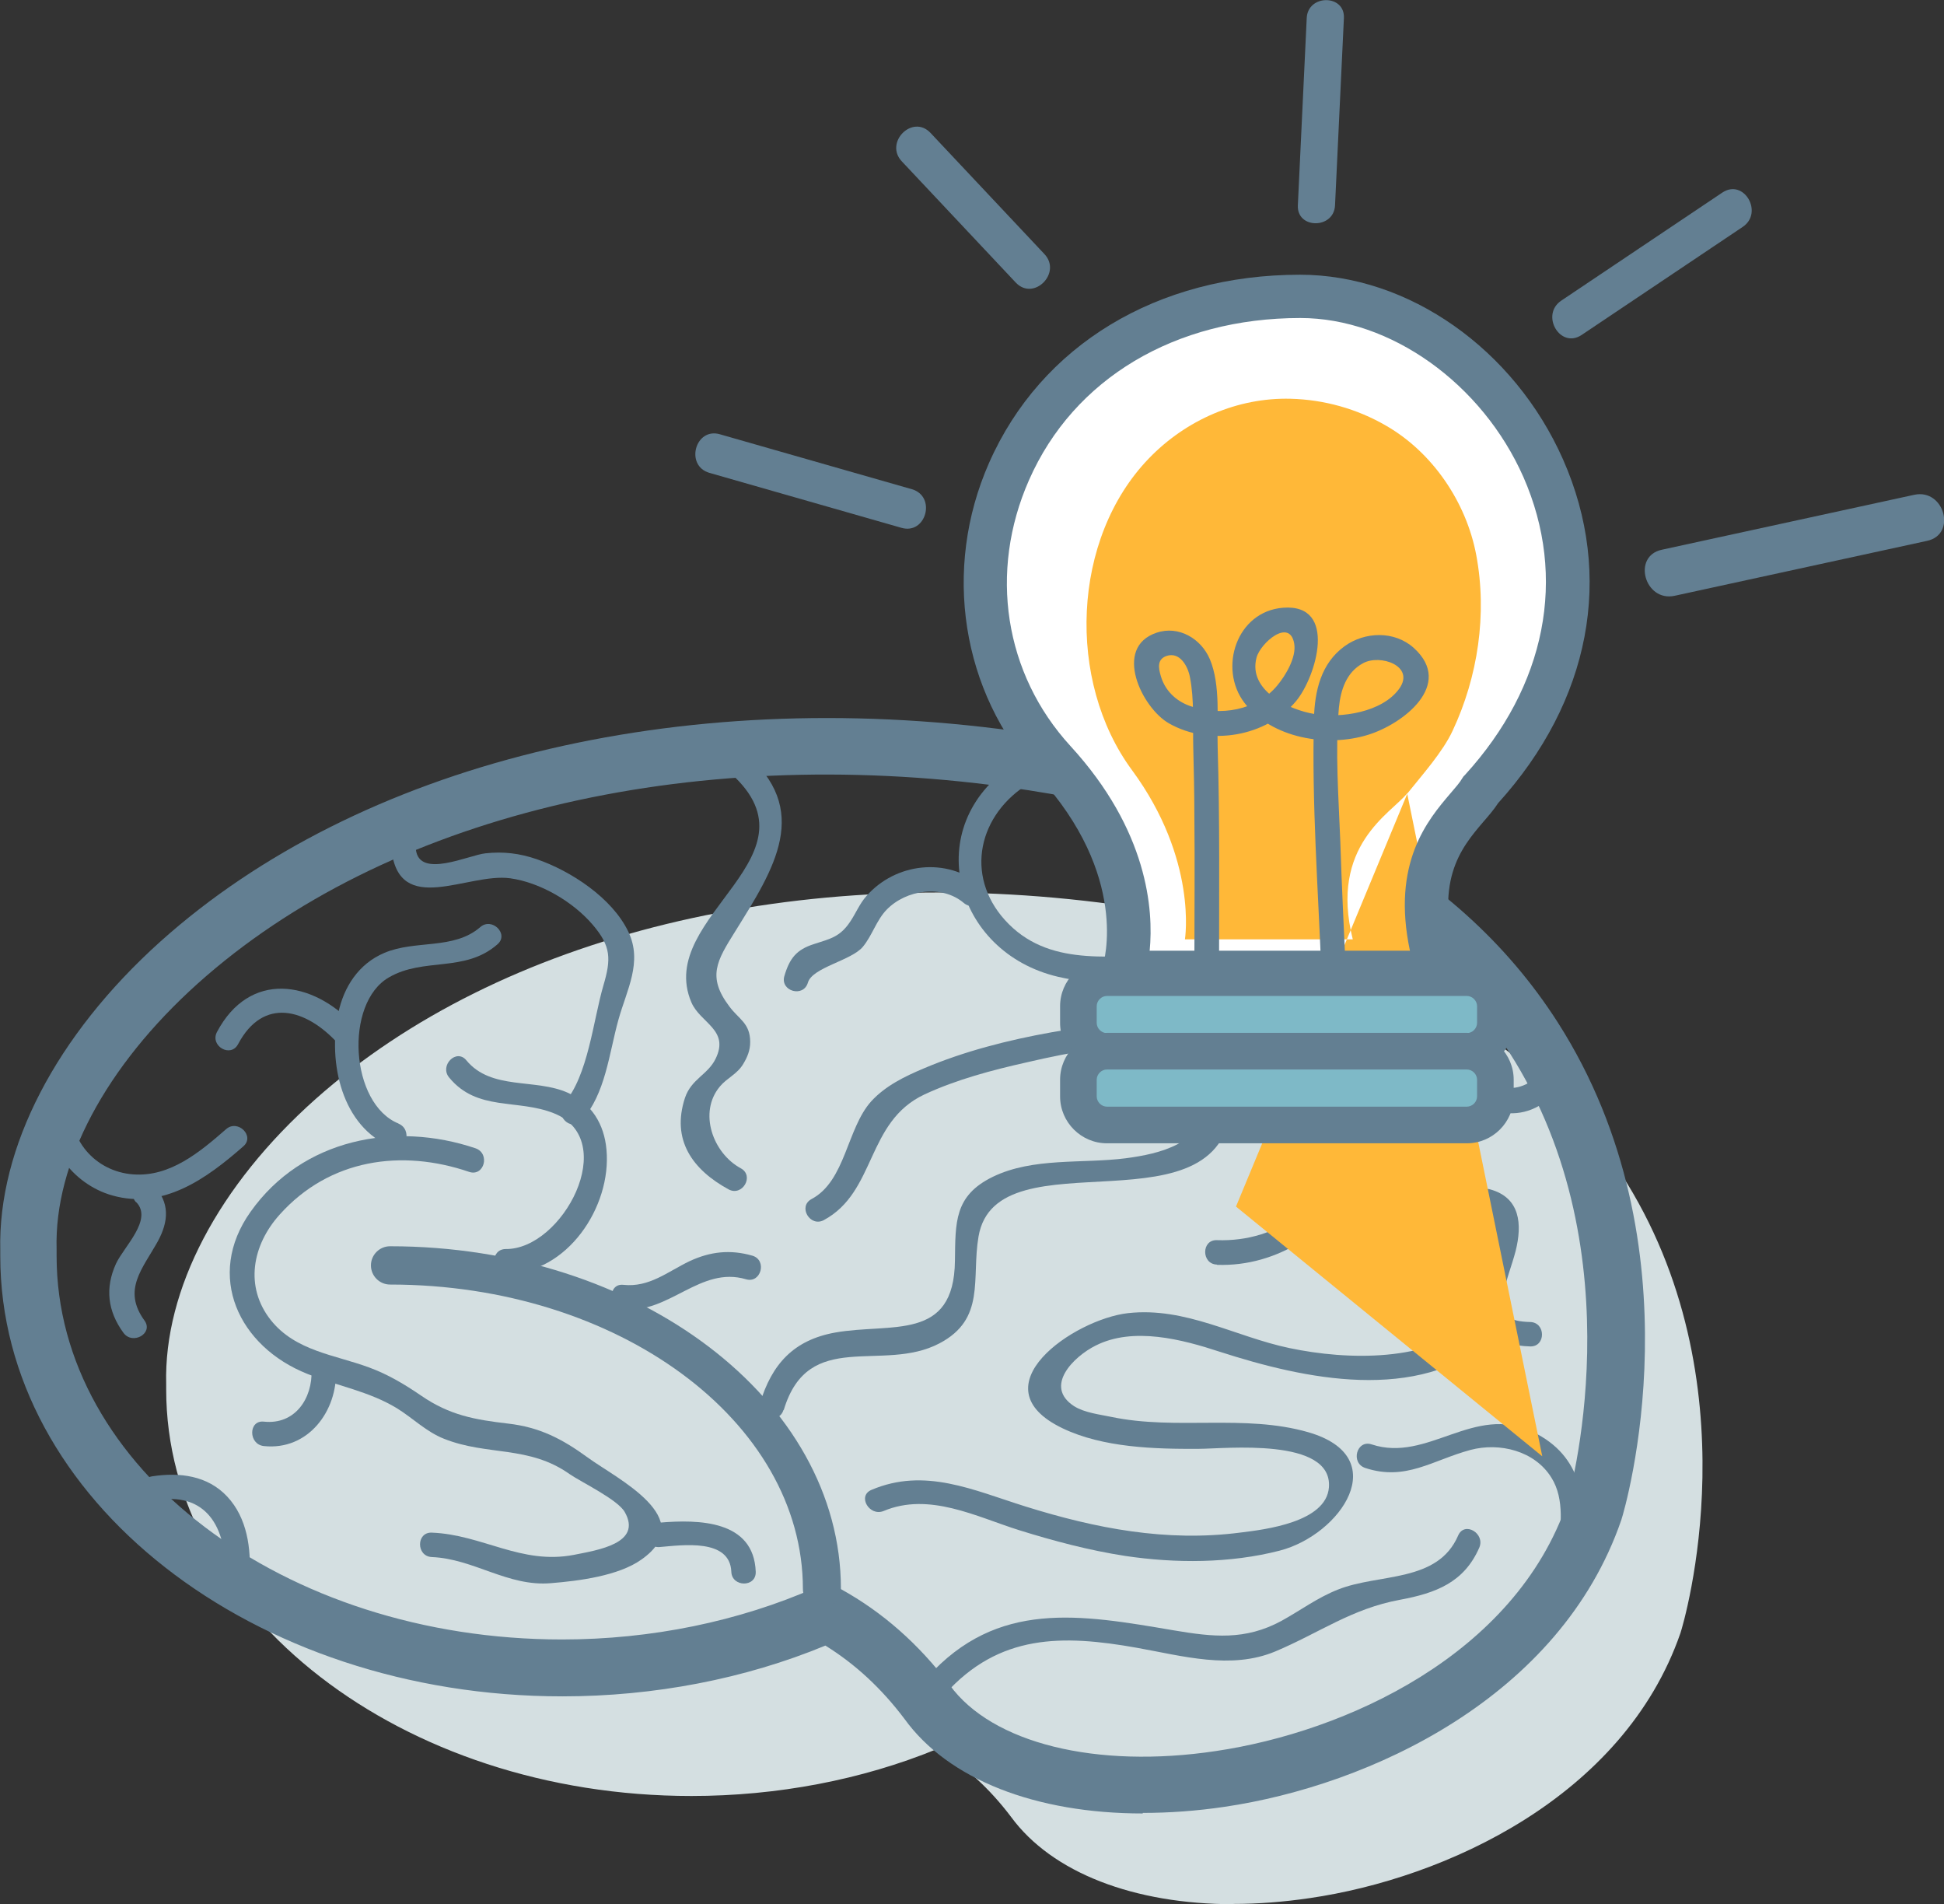 <?xml version="1.0" encoding="UTF-8"?><svg id="Ebene_1" xmlns="http://www.w3.org/2000/svg" viewBox="0 0 70.07 68.62"><rect x="0" y="0" width="70.07" height="68.62" fill="#333333" stroke="none"/><defs><style>.cls-1{fill:#637f92;}.cls-2{fill:#fff;}.cls-3{fill:#ffb838;}.cls-4{fill:#7eb9c7;}.cls-5{fill:#d4dfe1;}</style></defs><path class="cls-5" d="M44.47,68.62c-3.59,0-6.55-1.13-8.03-3.15-.77-1.02-1.65-1.82-2.67-2.44-2.71,1.11-5.76,1.69-8.85,1.69-10.44,0-18.93-6.57-18.93-14.65v-.19c-.09-3.41,1.88-7.16,5.39-10.28,6.67-5.92,17.42-8.54,28.75-7.01h0c8.74,1.18,14.89,4.45,18.29,9.69,4.86,7.5,2.27,16.21,2.15,16.57-2.05,5.91-8.48,8.84-13.36,9.55-.95,.14-1.87,.21-2.75,.21Z"/><g><path class="cls-1" d="M41.19,65.35c-3.85,0-7.01-1.22-8.59-3.41-.83-1.1-1.77-1.97-2.85-2.64-2.9,1.2-6.17,1.83-9.48,1.83-11.17,0-20.26-7.11-20.26-15.86v-.21c-.09-3.7,2.01-7.75,5.77-11.13,7.15-6.41,18.65-9.25,30.78-7.59h0c9.35,1.28,15.94,4.81,19.58,10.49,5.2,8.11,2.43,17.55,2.3,17.94-2.2,6.4-9.07,9.57-14.3,10.34-1.01,.15-2,.22-2.95,.22Zm-11.33-8.33l.44,.24c1.52,.84,2.81,1.98,3.93,3.46,1.52,2.1,5.28,3.03,9.6,2.38,4.66-.69,10.77-3.45,12.66-8.95,.01-.05,2.6-8.92-2.09-16.23-3.31-5.15-9.41-8.36-18.13-9.56-11.54-1.58-22.43,1.07-29.14,7.08-3.32,2.98-5.18,6.47-5.09,9.58v.24c0,7.62,8.17,13.82,18.22,13.82,3.21,0,6.37-.65,9.14-1.87l.46-.2Z"/><path class="cls-1" d="M29.63,57.95c-.38,0-.69-.31-.69-.69,0-6.05-6.67-10.97-14.88-10.97-.38,0-.69-.31-.69-.69s.31-.69,.69-.69c8.96,0,16.25,5.54,16.25,12.34,0,.38-.31,.69-.69,.69Z"/><path class="cls-1" d="M17.14,41.38c-2.9-.98-6.24-.35-8.11,2.29-1.64,2.31-.42,4.86,2.05,5.84,1.09,.44,2.21,.62,3.23,1.24,.58,.36,1.06,.85,1.7,1.1,1.56,.62,3.05,.23,4.52,1.27,.42,.29,1.74,.92,1.99,1.37,.64,1.13-.98,1.37-1.83,1.54-1.9,.37-3.3-.73-5.13-.8-.56-.02-.56,.85,0,.88,1.52,.06,2.75,1.08,4.31,.94,.99-.08,2.42-.26,3.25-.85,2.1-1.48-.89-2.91-1.94-3.68-.92-.67-1.73-1.09-2.87-1.22-1.2-.14-2.1-.3-3.12-1-.6-.41-1.2-.77-1.88-1.02-1.24-.46-2.66-.59-3.55-1.71-.95-1.2-.67-2.7,.32-3.8,1.8-2.01,4.4-2.37,6.83-1.54,.54,.18,.77-.66,.23-.85h0Z"/><path class="cls-1" d="M11.23,49.36c.04,1.04-.6,1.99-1.72,1.87-.56-.06-.56,.82,0,.88,1.59,.17,2.66-1.26,2.6-2.75-.02-.56-.9-.57-.88,0h0Z"/><path class="cls-1" d="M1.72,39.67c-.2,1.53,.87,3,2.33,3.41,1.84,.52,3.41-.62,4.72-1.77,.43-.37-.2-.99-.62-.62-.94,.82-2.02,1.73-3.35,1.63-1.37-.1-2.39-1.27-2.21-2.65,.07-.56-.8-.55-.88,0h0Z"/><path class="cls-1" d="M18.24,45.89c2.19,.02,3.81-2.4,3.62-4.46-.08-.92-.54-1.67-1.39-2.05-1.18-.53-2.76-.08-3.66-1.17-.36-.44-.98,.19-.62,.62,1.01,1.23,2.46,.76,3.78,1.29,2.4,.96,.31,4.91-1.74,4.89-.56,0-.56,.87,0,.88h0Z"/><path class="cls-1" d="M14.37,40.49c-1.75-.7-1.97-4.34-.35-5.27,1.26-.73,2.73-.16,3.91-1.19,.43-.37-.2-.99-.62-.62-.96,.83-2.34,.45-3.46,.93-.92,.39-1.46,1.22-1.66,2.18-.37,1.76,.12,4.09,1.94,4.82,.52,.21,.75-.64,.23-.85h0Z"/><path class="cls-1" d="M23.77,55.75c.83-.07,2.54-.32,2.59,.89,.02,.56,.9,.57,.88,0-.07-1.86-2.05-1.89-3.47-1.77-.56,.05-.56,.92,0,.88h0Z"/><path class="cls-1" d="M8.99,56.82c.07-1.01-.08-2.12-.8-2.89-.71-.76-1.72-.88-2.7-.73-.56,.08-.32,.93,.23,.85,1.83-.27,2.49,1.18,2.38,2.78-.04,.56,.84,.56,.88,0h0Z"/><path class="cls-1" d="M53.2,47.63c-1.72,1.46-4.62,1.39-6.72,.95-1.96-.41-3.74-1.49-5.82-1.26-1.95,.22-5.49,2.65-2.36,4.15,1.46,.7,3.33,.75,4.91,.74,.93,0,4.83-.43,4.69,1.39-.1,1.26-2.31,1.52-3.21,1.63-2.65,.34-5.19-.15-7.72-.94-1.89-.59-3.63-1.42-5.56-.6-.52,.22-.07,.97,.44,.76,1.64-.69,3.35,.21,4.88,.69,1.25,.39,2.53,.73,3.83,.93,1.81,.27,3.77,.27,5.56-.19,2.21-.57,4.13-3.38,1.03-4.27-2.3-.66-4.75-.06-7.09-.55-.43-.09-.97-.15-1.35-.39-1.09-.71-.02-1.78,.78-2.18,1.36-.69,3.13-.22,4.47,.22,3.07,.99,7.12,1.87,9.85-.45,.43-.37-.19-.98-.62-.62h0Z"/><path class="cls-1" d="M28.25,50.81c.89-2.96,3.56-1.32,5.61-2.4,1.68-.88,1.15-2.33,1.41-3.85,.65-3.81,9.04,.14,9.13-5.01,.05-3.24-4.44-2.72-6.5-2.35-1.56,.28-3.14,.68-4.6,1.3-.69,.29-1.39,.63-1.9,1.19-.88,.98-.92,2.87-2.15,3.52-.5,.27-.05,1.02,.44,.76,1.9-1.02,1.52-3.54,3.63-4.53,1.16-.54,2.45-.88,3.7-1.16,1.56-.36,3.46-.76,5.05-.34,.91,.24,1.53,.77,1.44,1.77-.13,1.5-1.71,1.87-2.94,2.03-1.57,.2-3.33-.04-4.79,.67-1.39,.68-1.34,1.64-1.36,3.02-.03,2.93-2.29,2.23-4.32,2.59-1.49,.27-2.28,1.13-2.71,2.56-.16,.54,.68,.77,.85,.23h0Z"/><path class="cls-1" d="M26.18,27.73c3.72,3.1-2.6,5.25-1.26,8.39,.32,.75,1.39,.99,.87,2.04-.28,.57-.87,.72-1.1,1.4-.5,1.52,.27,2.59,1.57,3.3,.5,.27,.94-.49,.44-.76-1-.54-1.54-2.01-.75-2.95,.26-.31,.62-.44,.84-.81,.15-.25,.25-.49,.25-.79,0-.68-.41-.82-.75-1.28-.81-1.07-.45-1.65,.2-2.69,1.41-2.27,2.81-4.4,.31-6.49-.43-.36-1.05,.26-.62,.62h0Z"/><path class="cls-1" d="M20.96,40.39c.87-.98,.99-2.42,1.33-3.64,.3-1.08,.88-2.08,.36-3.17-.58-1.22-2.08-2.2-3.31-2.62-.61-.21-1.2-.28-1.84-.21-.6,.06-2.39,.93-2.51-.14-.06-.55-.94-.56-.88,0,.27,2.45,2.75,.83,4.28,1.04,1.08,.15,2.26,.84,2.97,1.67,.67,.78,.67,1.24,.39,2.19-.37,1.26-.55,3.26-1.42,4.25-.37,.42,.25,1.04,.62,.62h0Z"/><path class="cls-1" d="M4.91,43.32c.61,.63-.45,1.61-.73,2.22-.4,.88-.3,1.71,.27,2.49,.33,.45,1.09,.02,.76-.44-.81-1.11-.07-1.87,.48-2.86,.39-.72,.44-1.4-.16-2.02-.39-.41-1.01,.21-.62,.62h0Z"/><path class="cls-1" d="M12.79,36.97c-1.53-1.66-3.8-1.99-4.97,.22-.26,.5,.49,.94,.76,.44,.91-1.72,2.45-1.28,3.59-.04,.38,.42,1-.21,.62-.62h0Z"/><path class="cls-1" d="M34.06,61.05c1.95-2.17,4.23-2.15,6.92-1.67,1.63,.29,3.39,.8,4.99,.13,1.59-.67,2.75-1.54,4.49-1.86,1.29-.24,2.31-.62,2.86-1.88,.22-.51-.53-.96-.76-.44-.74,1.72-2.85,1.36-4.33,1.95-.74,.29-1.35,.75-2.04,1.13-1.31,.71-2.47,.58-3.89,.34-3.36-.57-6.35-1.11-8.87,1.69-.38,.42,.24,1.04,.62,.62h0Z"/><path class="cls-1" d="M57.02,55.94c.21-1.8,.02-3.48-1.77-4.34-2.12-1.02-3.79,1.12-5.81,.45-.54-.18-.77,.67-.23,.85,1.46,.48,2.42-.28,3.79-.65,1.05-.28,2.32,.03,2.92,1,.49,.78,.33,1.82,.23,2.69-.07,.56,.81,.55,.88,0h0Z"/><path class="cls-1" d="M55.15,47.64c-.73-.02-1.09-.2-.97-.95,.09-.55,.31-1.07,.45-1.61,.24-.96,.17-1.92-.92-2.22-.54-.15-.78,.69-.23,.85,.98,.27-.08,2.27-.17,2.94-.17,1.27,.65,1.84,1.85,1.87,.56,.01,.56-.86,0-.88h0Z"/><path class="cls-1" d="M22.47,47.18c1.65,.17,2.77-1.57,4.42-1.08,.54,.16,.77-.69,.23-.85-.8-.23-1.52-.15-2.27,.2-.79,.38-1.45,.95-2.38,.85-.56-.06-.56,.82,0,.88h0Z"/><path class="cls-1" d="M43.87,45.58c4.4,.15,7.71-5.35,4.4-8.79-1.52-1.58-3.85-2.28-5.99-2.35-2.03-.07-4.31,.47-5.92-1.14-1.57-1.57-1.19-3.79,.59-4.98,.47-.31,.03-1.07-.44-.76-3.34,2.21-2.14,6.76,1.63,7.64,2.87,.67,5.76-.36,8.45,1.35,3.91,2.49,1.78,8.3-2.73,8.14-.56-.02-.56,.86,0,.88h0Z"/><path class="cls-1" d="M35.36,31.91c-1.22-1.03-3.08-.82-4.13,.38-.25,.28-.38,.62-.59,.93-.37,.55-.72,.61-1.3,.8-.63,.2-.88,.51-1.07,1.16-.15,.54,.69,.78,.85,.23,.16-.55,1.56-.79,1.98-1.29,.34-.41,.49-.96,.86-1.34,.7-.72,1.99-.91,2.78-.24,.43,.36,1.05-.26,.62-.62h0Z"/><path class="cls-1" d="M55.62,38.57c-1.85,2.21-4.57-1.91-2.49-3.51,.45-.34-.18-.96-.62-.62-2.95,2.28,1.12,7.88,3.73,4.75,.36-.43-.26-1.05-.62-.62h0Z"/></g><g><g><g><path class="cls-2" d="M46.86,10.68c-9.45-.07-14.36,10.74-8.87,16.74,3.69,4.03,2.5,7.63,2.5,7.63h11.35c-1.33-4.23,.86-5.5,1.54-6.59,7.21-7.89,2.31-17.71-6.51-17.78Z"/><path class="cls-3" d="M50.72,28.59c-.59,.73-2.81,1.88-1.96,5.26h-6.05s.47-2.87-1.91-6.1c-2.36-3.2-2.18-8.34,.61-11.23,1.34-1.39,3.2-2.2,5.11-2.15,1.2,.03,2.39,.36,3.44,.97,1.67,.96,2.89,2.75,3.25,4.66,.4,2.13,.06,4.39-.85,6.33-.35,.76-1.11,1.61-1.63,2.26l-6.18,14.89,11.04,9"/><path class="cls-1" d="M52.91,35.83h-13.5l.34-1.03c.04-.13,.97-3.24-2.34-6.85-2.76-3.01-3.45-7.44-1.76-11.27,1.87-4.24,6.06-6.78,11.21-6.78,3.91,0,7.72,2.68,9.48,6.66,1.85,4.19,.99,8.7-2.34,12.38-.15,.23-.33,.44-.53,.67-.82,.96-1.84,2.17-.89,5.2l.32,1.02Zm-11.48-1.57h9.39c-.67-3.16,.64-4.71,1.46-5.67,.18-.21,.34-.39,.43-.55l.04-.06,.05-.05c2.93-3.21,3.7-7.12,2.11-10.74-1.49-3.37-4.79-5.73-8.04-5.73-4.51,0-8.17,2.18-9.78,5.84-1.46,3.31-.89,6.98,1.49,9.58,2.8,3.05,3,5.91,2.86,7.37Z"/></g><path class="cls-1" d="M43.94,34.81c0-2.63,.03-5.25-.05-7.88-.03-.99,.11-2.24-.28-3.17-.31-.74-1.12-1.23-1.92-.96-1.59,.53-.53,2.72,.45,3.27,1.46,.83,3.51,.48,4.58-.81,.72-.87,1.51-3.51-.47-3.36-1.68,.13-2.34,2.18-1.4,3.42,.98,1.29,2.98,1.62,4.46,1.16,1.24-.38,3.12-1.8,1.65-3.13-.7-.63-1.77-.59-2.5-.06-.85,.62-1.07,1.61-1.1,2.6-.08,3.05,.15,6.12,.27,9.17,.02,.56,.9,.57,.88,0-.07-1.58-.15-3.16-.2-4.74-.06-1.59-.19-3.24-.05-4.82,.06-.63,.27-1.28,.87-1.6,.62-.34,1.88,.1,1.31,.91-.61,.86-2.1,1.08-3.06,.92-.93-.15-2.4-.85-2.09-2.03,.14-.53,1.2-1.45,1.36-.5,.08,.49-.31,1.14-.61,1.5-.74,.9-2.07,1.13-3.15,.74-.51-.18-.9-.56-1.05-1.08-.09-.3-.13-.6,.2-.72,.49-.17,.78,.38,.85,.76,.16,.81,.1,1.71,.12,2.53,.02,.82,.04,1.63,.04,2.45,.02,1.81,0,3.62,0,5.43,0,.57,.88,.57,.88,0h0Z"/></g><g><rect class="cls-4" x="38.87" y="35.23" width="15.03" height="2.66" rx="1.33" ry="1.33"/><path class="cls-1" d="M52.87,38.55h-12.97c-.93,0-1.69-.76-1.69-1.69v-.6c0-.93,.76-1.69,1.69-1.69h12.97c.93,0,1.69,.76,1.69,1.69v.6c0,.93-.76,1.69-1.69,1.69Zm-12.97-2.66c-.2,0-.37,.17-.37,.37v.6c0,.2,.17,.37,.37,.37h12.97c.2,0,.37-.17,.37-.37v-.6c0-.2-.17-.37-.37-.37h-12.97Z"/></g><g><rect class="cls-4" x="38.87" y="37.88" width="15.03" height="2.66" rx="1.33" ry="1.33"/><path class="cls-1" d="M52.87,41.2h-12.97c-.93,0-1.69-.76-1.69-1.69v-.6c0-.93,.76-1.69,1.69-1.69h12.97c.93,0,1.69,.76,1.69,1.69v.6c0,.93-.76,1.69-1.69,1.69Zm-12.97-2.66c-.2,0-.37,.17-.37,.37v.6c0,.2,.17,.37,.37,.37h12.97c.2,0,.37-.17,.37-.37v-.6c0-.2-.17-.37-.37-.37h-12.97Z"/></g></g><path class="cls-1" d="M48.12,7.4c.11-2.25,.21-4.5,.32-6.75,.04-.86-1.3-.86-1.34,0l-.32,6.75c-.04,.86,1.3,.86,1.34,0h0Z"/><path class="cls-1" d="M57.01,12.07c1.93-1.3,3.87-2.59,5.8-3.89,.77-.51,.05-1.76-.73-1.24-1.93,1.3-3.87,2.59-5.8,3.89-.77,.51-.05,1.76,.73,1.24h0Z"/><path class="cls-1" d="M60.36,21.47c3.03-.66,6.06-1.32,9.1-1.98,1.08-.23,.62-1.89-.46-1.66-3.03,.66-6.06,1.32-9.1,1.98-1.08,.23-.62,1.89,.46,1.66h0Z"/><path class="cls-1" d="M32.87,17.63c-2.31-.66-4.61-1.32-6.92-1.98-.89-.26-1.27,1.13-.38,1.39,2.31,.66,4.61,1.32,6.92,1.98,.89,.26,1.27-1.13,.38-1.39h0Z"/><path class="cls-1" d="M37.64,9.15c-1.37-1.45-2.73-2.91-4.1-4.36-.65-.69-1.68,.35-1.03,1.03l4.1,4.36c.65,.69,1.68-.35,1.03-1.03h0Z"/></svg>
